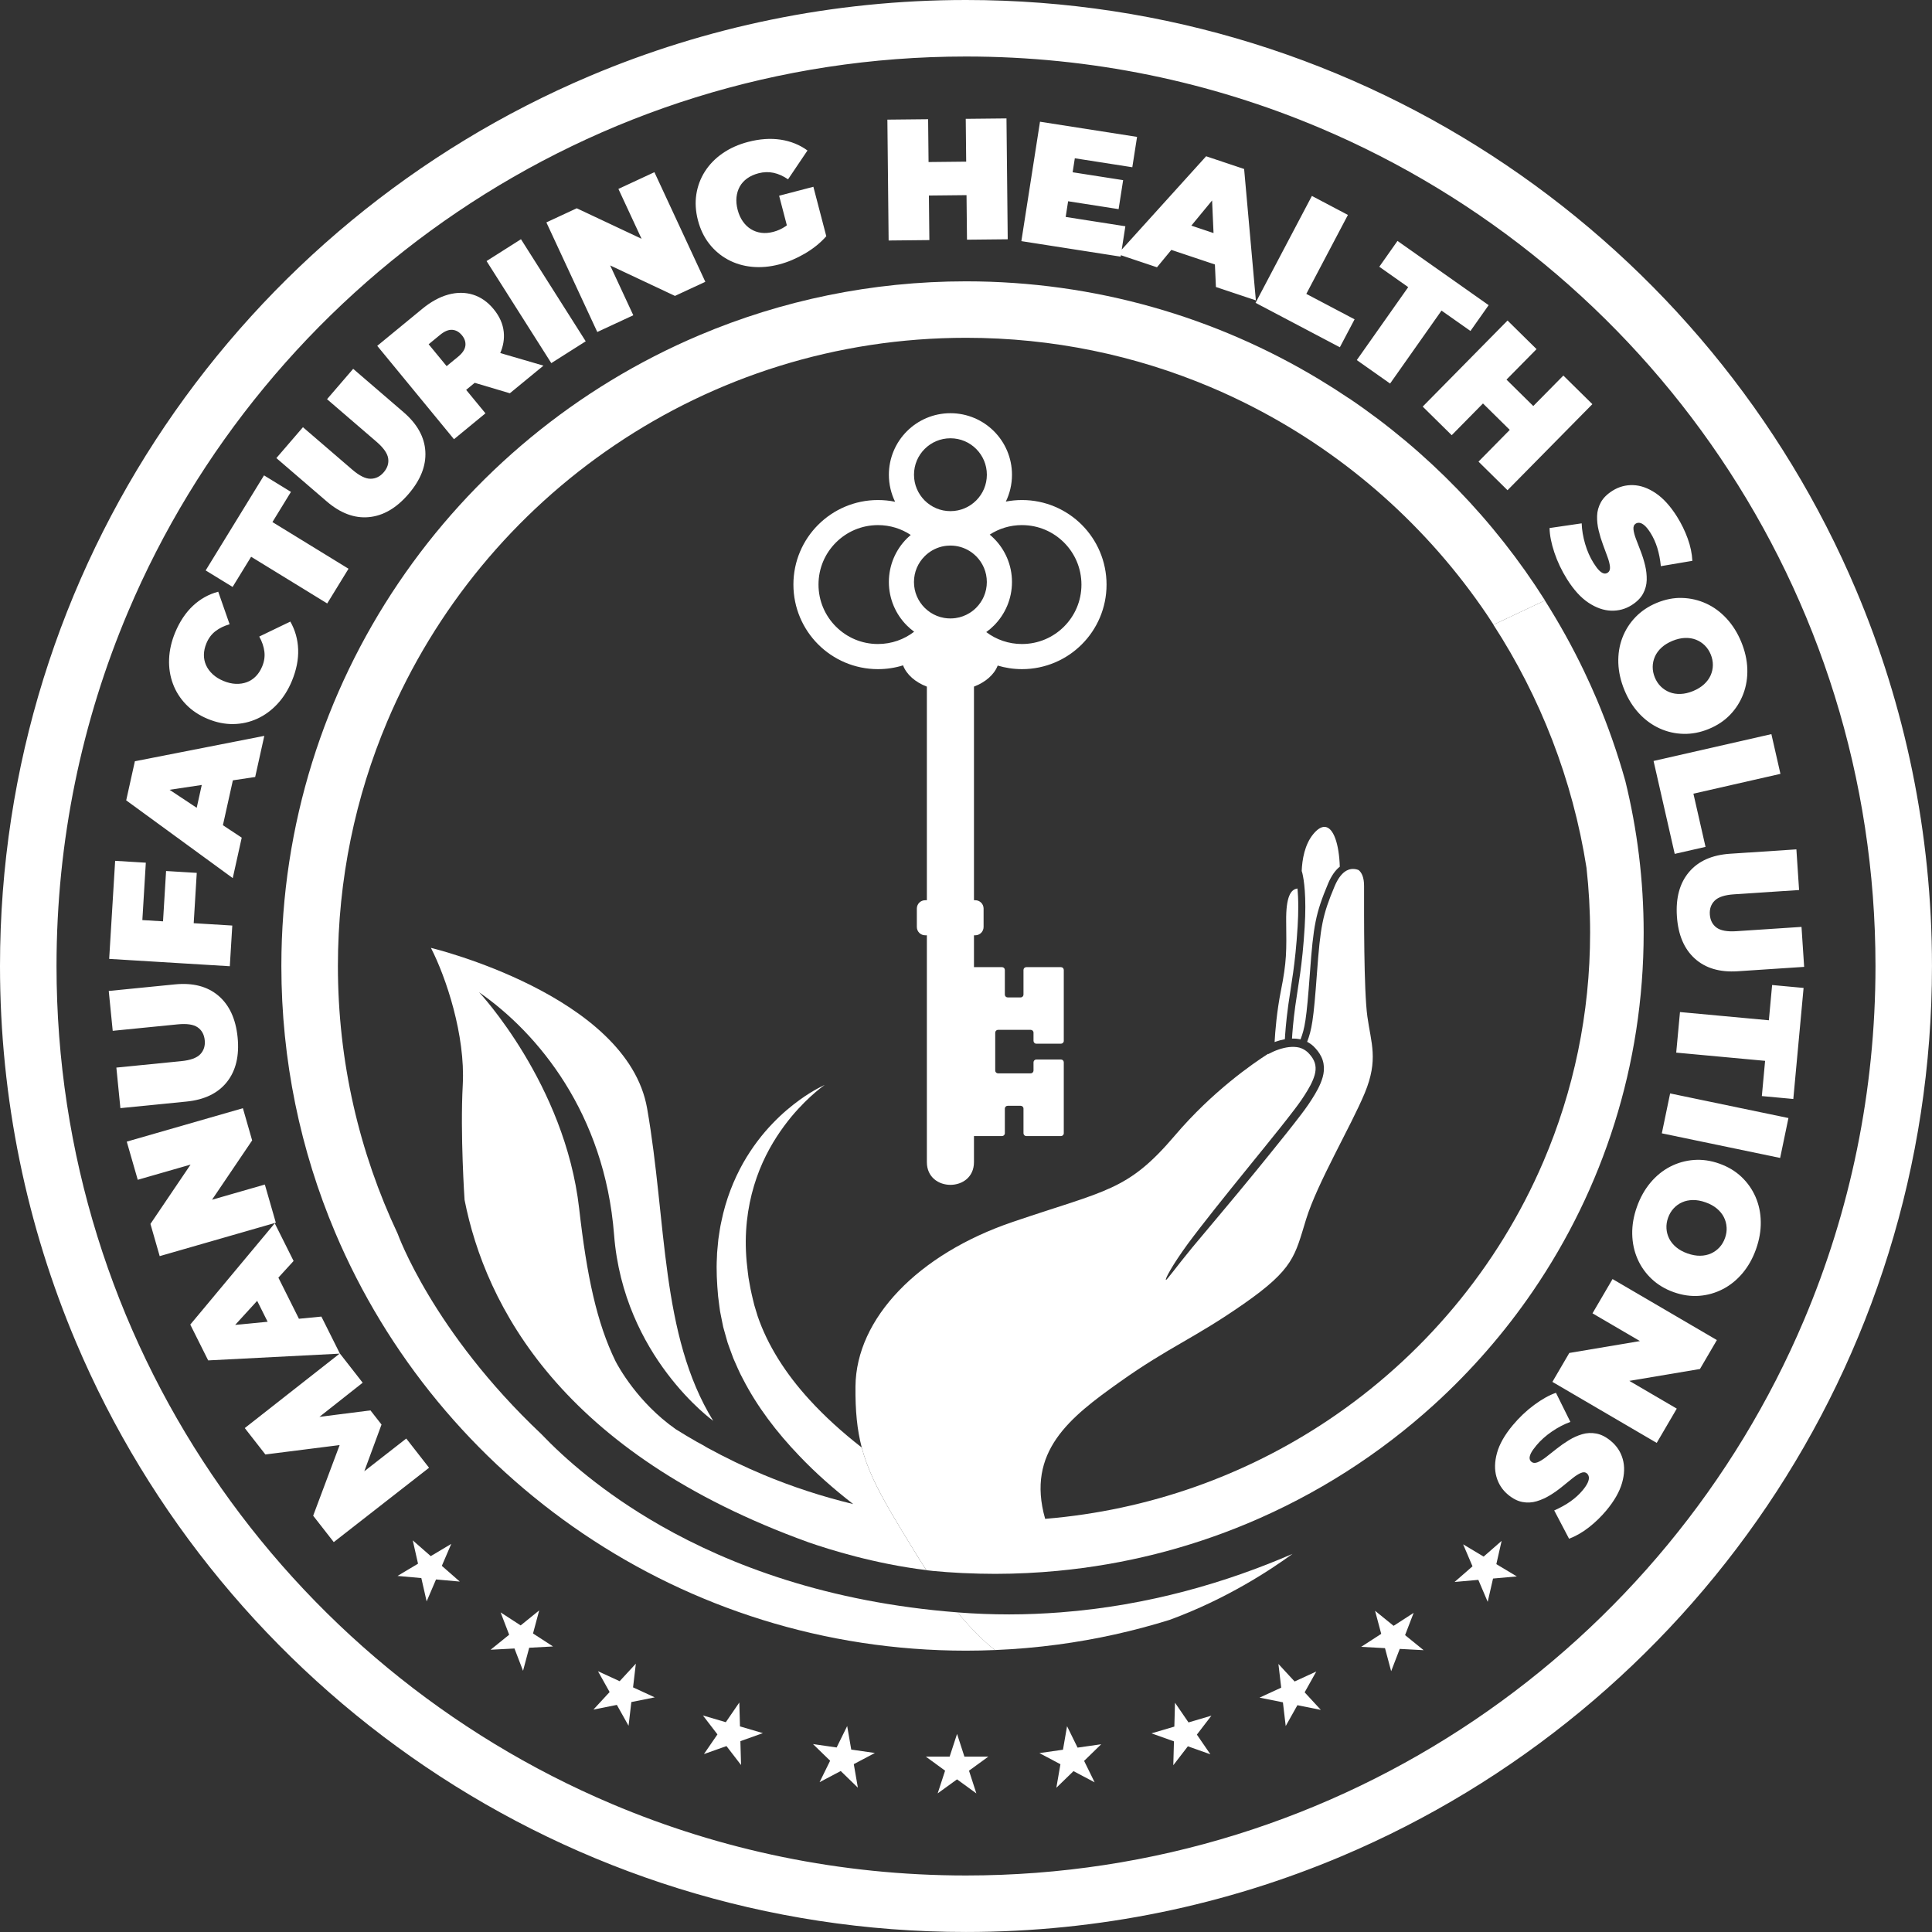 <?xml version="1.0" encoding="UTF-8"?><svg id="Layer_1" xmlns="http://www.w3.org/2000/svg" viewBox="0 0 789.67 789.67"><rect x="0" y="0" width="789.67" height="789.67" fill="#333333" stroke="none"/><path d="m758.63,241.14c-29.98-70.87-80.03-131.13-143.04-173.7C552.6,24.87,476.57,0,394.83,0c-54.48,0-106.45,11.05-153.69,31.03-70.87,29.98-131.13,80.03-173.7,143.04C24.87,237.07,0,313.1,0,394.83c0,54.48,11.05,106.45,31.03,153.69,29.98,70.87,80.03,131.13,143.04,173.7,63,42.57,139.03,67.44,220.76,67.44,54.48,0,106.45-11.05,153.69-31.03,70.87-29.98,131.13-80.03,173.7-143.04,42.57-63,67.44-139.03,67.44-220.76,0-54.48-11.05-106.45-31.03-153.69Zm-155.97,461.95c-59.34,40.08-130.8,63.48-207.83,63.48-51.36,0-100.23-10.4-144.69-29.21-66.7-28.21-123.48-75.36-163.56-134.7-40.08-59.34-63.48-130.81-63.48-207.83,0-51.36,10.4-100.23,29.21-144.69,28.21-66.7,75.36-123.48,134.7-163.56,59.34-40.08,130.8-63.48,207.83-63.48,51.36,0,100.23,10.4,144.69,29.21,66.7,28.21,123.48,75.36,163.56,134.7,40.08,59.34,63.48,130.8,63.48,207.83,0,51.36-10.4,100.23-29.21,144.69-28.21,66.7-75.36,123.48-134.7,163.56Z" style="fill:#fff; stroke-width:0px;"/><path d="m532.1,356.1l-.06.02c.19-4.79,1.21-10.95,4.77-15.24,1.68-2.02,3.19-2.91,4.52-2.91,3.75,0,6.01,7.16,6.29,16.27-1.75,1.39-3.39,3.58-4.79,6.92-2.52,6.03-4.05,10.31-5.09,15.51-1.05,5.2-1.62,11.25-2.33,20.95-.71,9.68-1.23,15.43-1.83,19.37-.54,3.53-1.13,5.57-2.01,7.83-1.17-.25-2.34-.35-3.49-.32.12-2.01.46-6.85,1.35-13.35,1.19-8.66,2.85-16.09,3.83-32.21.19-3.1.27-5.84.27-8.25,0-10.17-1.37-14.4-1.43-14.57Zm-6.93,68.67c.09-1.74.42-6.91,1.4-14.03,1.21-8.81,2.83-16.01,3.81-32,.19-3.05.26-5.73.26-8.08,0-3.05-.13-5.52-.3-7.49-2.78.29-4.75,3.38-4.64,13.32.14,12.19.27,16.39-2.17,28.57-1.66,8.32-2.32,16.5-2.56,20.86.14-.05.27-.1.41-.15,1.22-.42,2.48-.78,3.78-1.01Zm139.09-105.79c-3.18-11.33-7.06-22.38-11.58-33.08-1.63-3.85-3.36-7.66-5.15-11.42-4.79-10.04-10.19-19.72-16.09-29.05l-21.04,9.92c19.13,29.51,32.37,63.15,38.05,99.33.97,8.72,1.48,17.58,1.48,26.55,0,33.23-6.81,64.82-19.11,93.58-18.46,43.13-49.32,79.86-88.15,105.79-33.51,22.37-72.91,36.69-115.48,40.2-7.84-27.49,10.17-41.51,30.27-55.79,20.58-14.63,30.34-17.74,50.92-32.1,20.58-14.35,20.86-19.64,25.46-34.53,4.6-14.9,18.28-37.92,23.97-51.6,5.69-13.68,2.57-20.45,1.08-31.28-1.49-10.83-1.35-41.98-1.35-53.36,0-3.47-.92-5.44-2.2-6.5l-.11-.05c-.55-.22-1.34-.43-2.22-.43-1.04,0-2.21.27-3.51,1.26-1.29.99-2.71,2.76-4.01,5.85-2.5,5.97-3.93,10-4.93,14.96-1,4.96-1.57,10.91-2.28,20.59-.71,9.7-1.23,15.49-1.86,19.6-.55,3.65-1.22,6-2.15,8.4.94.49,1.82,1.1,2.59,1.81,1.26,1.24,2.43,2.67,3.24,4.38.82,1.71,1.16,3.71,1.01,5.57-.14,1.88-.7,3.6-1.36,5.2-.67,1.6-1.47,3.1-2.33,4.53-.84,1.44-1.76,2.81-2.67,4.18-.95,1.36-1.92,2.71-2.91,4-1.97,2.6-3.98,5.15-6,7.69-4.04,5.07-8.12,10.1-12.21,15.13-10.28,12.59-19.73,23.68-26.42,31.71-6.62,8.09-10.33,13.29-10.65,13.12-.48-.27,2.6-6.02,8.8-14.55,6.27-8.47,15.39-19.81,25.62-32.43,4.08-5.02,8.16-10.04,12.19-15.1,2.01-2.53,4.01-5.06,5.95-7.62.98-1.28,1.91-2.56,2.81-3.85.88-1.33,1.77-2.65,2.56-4.01.81-1.35,1.54-2.72,2.11-4.1.58-1.38,1.02-2.79,1.11-4.15.1-1.36-.12-2.66-.7-3.87-.57-1.21-1.47-2.34-2.51-3.37-1-.89-2.13-1.55-3.44-1.91-1.32-.32-2.76-.35-4.2-.2-2.89.33-5.9,1.46-8.47,2.85l-.07-.11c-6.17,3.93-22.74,15.33-38.11,33.4-19.37,22.75-27.76,22.21-66.36,35.35-38.6,13.14-63.92,39.41-64.19,67.17-.1,10.06.67,17.79,2.57,25.02,2.23,8.48,6.01,16.27,11.85,26.33,2.23,3.84,4.76,8.01,7.61,12.67.89,1.45,1.81,2.95,2.76,4.51,1.42,2.33,2.82,4.52,4.2,6.61.85.1,1.7.21,2.56.3,3.87.37,7.76.66,11.67.85.31.01.6.03.9.04.09,0,.19,0,.28.01,4.17.19,8.36.3,12.58.3h.03c.11,0,.21,0,.32,0,8.52-.01,16.95-.43,25.27-1.22,27.28-2.58,53.38-9.24,77.62-19.38,28.29-11.83,54.06-28.36,76.31-48.6,15.19-13.82,28.74-29.37,40.34-46.33,28.59-41.81,45.29-92.29,45.29-146.52,0-21.44-2.63-42.29-7.55-62.25Zm-251.75,340.88c-6.91,0-13.95-.26-21.12-.82h-.05c7.28,8.75,12.81,13.45,15.32,15.39,8.66-.36,17.23-1.11,25.68-2.24,15.69-2.1,30.97-5.5,45.73-10.1,23.16-8.47,41.3-20.45,50.22-26.97-26.59,11.52-58.69,21.14-94.89,23.91-6.82.52-13.78.83-20.89.83Z" style="fill:#fff; stroke-width:0px;"/><path d="m551.31,162.79c-3.99-2.69-8.05-5.28-12.18-7.77-42.12-25.4-91.54-40.03-144.27-40.03h-.02c-38.61,0-75.45,7.83-108.93,22-50.24,21.25-92.94,56.72-123.11,101.38-30.17,44.65-47.8,98.55-47.8,156.47,0,38.61,7.83,75.45,22,108.93,21.25,50.24,56.72,92.94,101.38,123.11,44.64,30.17,98.54,47.8,156.45,47.8h.02c3.96,0,7.91-.09,11.83-.25-2.51-1.94-8.04-6.64-15.32-15.4-52.96-4.12-92.84-19.19-121.48-35.54,0,0,0,0,0,0-.01,0-.03-.02-.04-.03-23.4-13.36-39.29-27.57-48.65-37.37-44.44-41.96-58.64-81.8-58.64-81.8h0c-15.67-33.21-24.44-70.28-24.44-109.47,0-35.48,7.18-69.23,20.17-99.94,19.48-46.06,52.05-85.29,93.04-112.97,40.99-27.69,90.33-43.84,143.55-43.84,35.48,0,69.22,7.18,99.94,20.17,5.92,2.5,11.72,5.22,17.4,8.15,38.55,19.84,71.45,49.17,95.58,84.89.9,1.34,1.78,2.7,2.66,4.06l21.04-9.92c-20.73-32.78-48.04-60.96-80.14-82.64Z" style="fill:#fff; stroke-width:0px;"/><path d="m374.44,635.16c-.95-1.56-1.87-3.05-2.76-4.51-2.85-4.66-5.38-8.83-7.61-12.67-5.84-10.05-9.62-17.85-11.85-26.33-7.91-6.17-15.08-12.65-21.27-19.43-9.95-10.84-17.27-22.52-21.29-34.31-.45-1.49-.89-2.96-1.34-4.42-.41-1.49-.72-3.05-1.09-4.54-.39-1.51-.61-3.01-.89-4.5-.14-.75-.27-1.49-.4-2.22-.09-.74-.19-1.48-.28-2.21-.77-5.86-1.03-11.52-.71-16.88.61-10.73,3.28-20.21,6.79-28.02,3.53-7.82,7.84-13.96,11.7-18.66,3.91-4.67,7.38-7.91,9.81-9.99,2.44-2.08,3.83-3.01,3.83-3.01,0,0-.95.4-2.73,1.36-1.77.96-4.38,2.47-7.57,4.79-3.19,2.32-7.02,5.41-11.04,9.63-4.04,4.19-8.25,9.53-12.04,16.2-3.73,6.68-7.02,14.72-8.88,23.95-.54,2.3-.81,4.68-1.2,7.11-.12,1.22-.23,2.45-.35,3.7-.06.62-.11,1.25-.17,1.88-.02.63-.05,1.26-.07,1.9-.3,5.1,0,10.38.48,15.82.17,1.35.35,2.71.52,4.08.09.69.18,1.38.28,2.07.14.7.28,1.41.42,2.12.29,1.42.57,2.86.87,4.31.4,1.42.8,2.84,1.2,4.28.21.72.41,1.44.62,2.17.25.71.51,1.41.76,2.12.52,1.42,1.05,2.85,1.58,4.29,1.26,2.77,2.41,5.69,3.93,8.42,5.73,11.17,13.69,21.69,23.04,31.42,6.52,6.86,13.92,13.42,22,19.68-12.67-3.06-24.96-7.08-36.76-12.01-7.84-3.28-15.46-6.97-22.85-11.01-1.13-.7-2.52-1.49-4.21-2.37-2.92-1.67-5.82-3.39-8.66-5.18-15.64-10.94-23.64-25.85-24.65-27.8-7.68-15.71-11.74-34.83-14.88-62.47-5.79-50.93-40.9-88.36-40.9-88.36,23.92,16.59,51.32,49.39,55.18,99.16,3.86,49.77,40.51,76.01,40.51,76.01-21.61-35.11-18.91-81.41-27.01-127.72-8.1-46.3-88.36-65.59-88.36-65.59,6.21,12.1,14.1,35.73,13.01,55.95-1.09,20.22.74,47.08.74,47.08,8.45,42.88,39.35,103.42,140.56,139.93,8.4,2.93,27.11,8.81,48.17,11.37-1.37-2.09-2.77-4.28-4.2-6.61Z" style="fill:#fff; stroke-width:0px;"/><path d="m398.09,280.64c4.73-1.8,8.27-4.9,9.7-8.6,3.15.94,6.47,1.46,9.92,1.46h.02c9.53,0,18.19-3.88,24.43-10.12,6.25-6.24,10.13-14.91,10.12-24.44,0-9.53-3.88-18.2-10.12-24.44-6.24-6.24-14.91-10.12-24.43-10.12h-.02c-2.25,0-4.46.22-6.59.63,1.61-3.32,2.51-7.04,2.51-10.96,0-6.93-2.82-13.25-7.37-17.79-4.53-4.54-10.85-7.37-17.78-7.37h-.02c-6.93,0-13.24,2.83-17.78,7.37-4.54,4.54-7.37,10.86-7.37,17.79,0,3.95.92,7.71,2.55,11.04-2.26-.47-4.6-.71-7-.71h-.02c-9.53,0-18.19,3.88-24.43,10.12-6.25,6.24-10.13,14.91-10.12,24.44,0,9.53,3.88,18.2,10.12,24.44,6.24,6.24,14.91,10.12,24.43,10.12h.02c3.56,0,7.01-.54,10.25-1.55,1.4,3.74,4.97,6.88,9.73,8.7v87.3h-.7c-1.88,0-3.4,1.52-3.4,3.4v7.53c0,1.88,1.52,3.4,3.4,3.4h.7v92.71c0,12.38,19.25,12.4,19.25,0v-10.65h11.47c.63,0,1.15-.51,1.15-1.15v-10.07c0-.63.51-1.15,1.15-1.15h5.32c.63,0,1.15.51,1.15,1.15v10.07c0,.63.51,1.15,1.15,1.15h14.17c.63,0,1.15-.51,1.15-1.15v-28.99c0-.63-.51-1.15-1.15-1.15h-10.07c-.63,0-1.15.51-1.15,1.15v3.36c0,.63-.51,1.15-1.15,1.15h-13.35c-.63,0-1.15-.51-1.15-1.15v-15.48c0-.63.51-1.15,1.15-1.15h13.35c.63,0,1.15.51,1.15,1.15v3.36c0,.63.51,1.15,1.15,1.15h10.07c.63,0,1.15-.51,1.15-1.15v-28.99c0-.63-.51-1.15-1.15-1.15h-14.17c-.63,0-1.15.51-1.15,1.15v10.07c0,.63-.51,1.15-1.15,1.15h-5.32c-.63,0-1.15-.51-1.15-1.15v-10.07c0-.63-.51-1.15-1.15-1.15h-11.47v-13.02h.53c1.88,0,3.4-1.52,3.4-3.4v-7.53c0-1.88-1.52-3.4-3.4-3.4h-.53v-87.3Zm-20.15-53.29c.48-.47.98-.92,1.51-1.32,2.14-1.63,4.72-2.69,7.55-2.97.48-.05.97-.07,1.46-.07.36,0,.72.01,1.08.04,2.87.21,5.5,1.22,7.69,2.82.62.46,1.21.96,1.76,1.51,2.7,2.71,4.36,6.4,4.36,10.53,0,4.13-1.66,7.82-4.36,10.53-.8.8-1.69,1.51-2.65,2.11-1.72,1.07-3.66,1.81-5.76,2.1-.69.1-1.4.15-2.13.15-.86,0-1.7-.07-2.52-.21-2.06-.35-3.96-1.12-5.63-2.22-.85-.56-1.65-1.21-2.37-1.93-2.7-2.71-4.36-6.4-4.36-10.53,0-4.13,1.66-7.82,4.36-10.53Zm39.78-12.72c6.73,0,12.77,2.71,17.18,7.12,4.41,4.41,7.11,10.46,7.12,17.18,0,6.73-2.71,12.77-7.12,17.18-4.41,4.41-10.46,7.11-17.18,7.12-5.5,0-10.54-1.81-14.61-4.88,1.13-.81,2.18-1.7,3.15-2.68,4.54-4.54,7.37-10.86,7.37-17.79,0-6.93-2.82-13.25-7.37-17.79-.55-.55-1.13-1.08-1.73-1.58,3.8-2.46,8.31-3.89,13.19-3.89Zm-39.78-31.13c2.71-2.7,6.4-4.36,10.53-4.36,4.13,0,7.82,1.66,10.53,4.36,2.7,2.71,4.36,6.4,4.36,10.53,0,4.13-1.66,7.82-4.36,10.53-2.71,2.7-6.4,4.36-10.53,4.36-4.13,0-7.82-1.66-10.53-4.36-2.7-2.71-4.36-6.4-4.36-10.53,0-4.13,1.66-7.82,4.36-10.53Zm-19.09,79.73c-6.73,0-12.77-2.71-17.18-7.12-4.41-4.41-7.12-10.46-7.12-17.18,0-6.73,2.71-12.77,7.12-17.18,4.41-4.41,10.46-7.11,17.18-7.12,4.96,0,9.56,1.48,13.4,4.02-.54.46-1.07.94-1.57,1.44-4.54,4.54-7.37,10.86-7.37,17.79,0,6.93,2.82,13.25,7.37,17.79.92.92,1.91,1.77,2.96,2.54-4.1,3.15-9.21,5.02-14.79,5.02Z" style="fill:#fff; stroke-width:0px;"/><path d="m76.25,450.24l-27.04,2.69-1.65-16.57,26.54-2.64c3.75-.37,6.34-1.32,7.77-2.83,1.43-1.51,2.04-3.42,1.81-5.71-.23-2.34-1.2-4.1-2.9-5.28-1.7-1.18-4.42-1.58-8.17-1.21l-26.54,2.64-1.62-16.29,27.04-2.69c7.35-.73,13.27.81,17.76,4.61,4.49,3.81,7.11,9.48,7.87,17.02.75,7.54-.7,13.62-4.35,18.23-3.65,4.62-9.16,7.29-16.5,8.03Zm18.88-91.33l-43.55-31.78,3.55-15.98,52.9-10.38-3.73,16.81-9.12,1.37-4.07,18.34,7.69,5.09-3.67,16.54Zm-12.66-38.07l-13.18,1.97,11.11,7.36,2.07-9.34Zm12.48,57.46l-15.78-.96,1.25-20.57-12.54-.76-1.25,20.57-8.45-.51,1.42-23.46-12.54-.76-2.44,40.08,49.31,3,1.01-16.62Zm13.3,105.86l-21.59,6.21,16.4-24.25-3.78-13.16-47.47,13.66,4.49,15.6,21.59-6.21-16.4,24.25,3.78,13.16,47.47-13.66-4.49-15.6Zm576.26-135.15l12.59-2.87-4.95-21.74,35.57-8.1-3.7-16.24-48.16,10.97,8.65,37.98Zm3.02-104.61c3.42.09,6.68.85,9.79,2.26s5.89,3.46,8.37,6.13c2.47,2.67,4.47,5.85,6,9.55,1.54,3.74,2.37,7.42,2.49,11.04.12,3.61-.43,7.02-1.63,10.21-1.2,3.19-2.99,6.03-5.35,8.5-2.36,2.48-5.29,4.43-8.77,5.86-3.44,1.42-6.88,2.08-10.32,2-3.44-.08-6.72-.83-9.82-2.25-3.1-1.42-5.89-3.45-8.35-6.1-2.46-2.65-4.46-5.82-5.98-9.52-1.54-3.74-2.37-7.43-2.5-11.07-.12-3.64.41-7.05,1.62-10.25,1.2-3.19,3-6.03,5.38-8.51,2.39-2.48,5.3-4.43,8.73-5.85,3.48-1.43,6.93-2.11,10.35-2.01Zm1.17,16.35c-1.63.06-3.34.46-5.12,1.19-1.78.74-3.28,1.66-4.47,2.76-1.2,1.1-2.1,2.33-2.69,3.67-.59,1.34-.9,2.73-.91,4.19-.01,1.46.28,2.9.87,4.34s1.4,2.67,2.44,3.69c1.03,1.02,2.23,1.8,3.6,2.34,1.36.53,2.86.77,4.49.71,1.63-.06,3.33-.46,5.12-1.19,1.78-.74,3.27-1.66,4.47-2.76,1.2-1.11,2.1-2.33,2.69-3.67.59-1.34.9-2.73.91-4.19.01-1.45-.28-2.9-.87-4.34-.59-1.43-1.4-2.67-2.44-3.69-1.03-1.02-2.23-1.8-3.6-2.34-1.36-.53-2.86-.77-4.49-.71Zm-612.65,27.2c2.39,2.47,5.35,4.43,8.87,5.89,3.52,1.46,7,2.16,10.43,2.11,3.43-.05,6.69-.78,9.76-2.18s5.83-3.41,8.27-6.04,4.42-5.77,5.93-9.42c1.85-4.48,2.7-8.77,2.55-12.88-.15-4.11-1.22-7.9-3.2-11.37l-12.7,6.12c1.14,2.05,1.84,4.08,2.09,6.1.26,2.02-.03,4.05-.88,6.09-.67,1.61-1.53,2.96-2.59,4.04-1.06,1.09-2.29,1.89-3.67,2.41-1.39.52-2.89.75-4.52.69-1.63-.06-3.31-.46-5.05-1.18-1.74-.72-3.21-1.63-4.4-2.74-1.2-1.11-2.1-2.33-2.71-3.68-.61-1.35-.91-2.78-.89-4.3.02-1.52.36-3.08,1.03-4.69.85-2.04,2.07-3.69,3.68-4.93s3.54-2.19,5.79-2.83l-4.65-13.31c-3.89,1.03-7.34,2.96-10.33,5.76-3,2.81-5.42,6.45-7.28,10.92-1.51,3.65-2.34,7.27-2.47,10.85-.14,3.58.39,6.96,1.57,10.12,1.18,3.17,2.97,5.98,5.36,8.45Zm614.31,68.48c-3.8,4.49-5.46,10.52-4.96,18.08.5,7.56,2.93,13.31,7.3,17.27,4.36,3.96,10.23,5.69,17.6,5.2l27.11-1.79-1.08-16.34-26.62,1.76c-3.76.25-6.46-.25-8.12-1.48-1.66-1.23-2.57-3.02-2.73-5.37-.15-2.3.51-4.18,2-5.65,1.48-1.47,4.1-2.32,7.86-2.57l26.62-1.76-1.1-16.62-27.11,1.79c-7.37.49-12.96,2.98-16.76,7.47Zm-33.34-122.3c-.48.3-1,.38-1.56.23-.56-.15-1.18-.55-1.85-1.22-.67-.66-1.43-1.67-2.28-3.03-1.45-2.31-2.6-4.91-3.44-7.79-.84-2.89-1.32-5.69-1.41-8.41l-13.13,1.92c.05,2.91.71,6.25,1.97,10.02,1.26,3.77,2.99,7.4,5.19,10.91,2.73,4.34,5.64,7.54,8.74,9.59,3.1,2.05,6.17,3.14,9.21,3.25,3.04.11,5.84-.63,8.39-2.23,2.19-1.38,3.76-2.95,4.71-4.71s1.45-3.62,1.5-5.57c.05-1.95-.16-3.92-.63-5.9-.47-1.98-1.07-3.9-1.78-5.76-.72-1.85-1.37-3.55-1.96-5.1-.59-1.55-.93-2.87-1.04-3.97-.11-1.1.2-1.87.91-2.33.48-.3,1.02-.41,1.63-.32.61.09,1.29.45,2.03,1.1.74.65,1.53,1.65,2.39,3,1.15,1.83,2.08,3.88,2.78,6.13.7,2.26,1.18,4.75,1.45,7.47l12.88-2.18c-.14-2.97-.78-6.01-1.91-9.13-1.13-3.12-2.59-6.1-4.36-8.93-2.71-4.3-5.6-7.49-8.69-9.58-3.09-2.09-6.16-3.19-9.2-3.3-3.05-.11-5.86.65-8.45,2.27-2.23,1.4-3.83,2.99-4.8,4.77-.97,1.78-1.48,3.64-1.53,5.59-.05,1.95.16,3.93.65,5.93.48,2,1.07,3.93,1.76,5.77s1.32,3.55,1.88,5.11c.57,1.56.89,2.9.98,4.01.09,1.11-.25,1.91-1,2.38Zm-554.37-6.56l31.09,19.08,8.71-14.19-31.1-19.08,7.57-12.33-11.01-6.75-23.85,38.85,11.01,6.75,7.57-12.33Zm48.09-16.2c5.87-.54,11.27-3.68,16.21-9.42,4.94-5.74,7.24-11.55,6.9-17.43-.34-5.88-3.31-11.23-8.91-16.05l-20.59-17.72-10.68,12.41,20.22,17.4c2.85,2.46,4.44,4.71,4.76,6.75.32,2.04-.29,3.96-1.82,5.74-1.5,1.75-3.3,2.62-5.38,2.63s-4.55-1.22-7.41-3.67l-20.22-17.4-10.86,12.62,20.59,17.72c5.6,4.82,11.33,6.96,17.19,6.42Zm167.71-131.37l3.16,12.1c-.16.12-.32.26-.49.37-1.57,1.07-3.27,1.84-5.08,2.31-1.73.45-3.36.58-4.9.37-1.54-.21-2.94-.7-4.22-1.49-1.28-.79-2.38-1.85-3.31-3.18s-1.63-2.89-2.1-4.67c-.49-1.87-.65-3.6-.48-5.2.17-1.6.61-3.05,1.34-4.36.73-1.31,1.74-2.42,3.03-3.34s2.82-1.61,4.6-2.08c2.14-.56,4.2-.62,6.19-.19,1.98.43,3.95,1.31,5.91,2.65l7.94-11.78c-3.19-2.33-6.84-3.8-10.97-4.43-4.13-.62-8.56-.32-13.29.92-3.96,1.03-7.43,2.59-10.42,4.66-2.99,2.07-5.39,4.53-7.22,7.39-1.83,2.86-3,5.99-3.53,9.38-.52,3.4-.3,6.94.66,10.62s2.5,6.88,4.62,9.59c2.12,2.71,4.66,4.86,7.63,6.47,2.97,1.61,6.24,2.59,9.81,2.94s7.29.03,11.16-.98c3.5-.92,6.99-2.39,10.45-4.41,3.46-2.02,6.39-4.39,8.79-7.11l-5.28-20.21-14,3.66Zm340.02,509.02c-2.02-1.69-4.03-2.72-6.02-3.08-1.99-.37-3.92-.28-5.79.28-1.87.55-3.68,1.37-5.44,2.45-1.76,1.08-3.4,2.23-4.95,3.46-1.54,1.23-2.97,2.35-4.28,3.37-1.31,1.02-2.48,1.75-3.51,2.17s-1.89.36-2.57-.22c-.43-.36-.67-.83-.71-1.41s.16-1.29.58-2.13c.42-.84,1.15-1.88,2.17-3.1,1.75-2.1,3.86-3.99,6.35-5.69,2.48-1.7,5-3.01,7.56-3.95l-5.89-11.89c-2.75.95-5.72,2.61-8.92,4.97-3.19,2.36-6.11,5.13-8.76,8.31-3.28,3.94-5.42,7.7-6.41,11.28-.99,3.58-1.07,6.84-.24,9.77.83,2.93,2.41,5.36,4.72,7.29,1.99,1.66,3.97,2.66,5.94,3.02s3.89.25,5.76-.3c1.87-.56,3.68-1.36,5.42-2.42,1.74-1.06,3.38-2.22,4.92-3.48,1.54-1.26,2.95-2.41,4.25-3.44,1.29-1.04,2.44-1.78,3.46-2.22,1.01-.44,1.84-.39,2.49.15.43.36.7.85.81,1.45.11.61-.03,1.36-.42,2.27-.39.9-1.09,1.97-2.11,3.2-1.38,1.66-3.04,3.17-4.97,4.54-1.93,1.36-4.15,2.59-6.65,3.69l6.07,11.57c2.78-1.06,5.47-2.6,8.09-4.65,2.62-2.04,5-4.35,7.14-6.91,3.25-3.9,5.39-7.65,6.42-11.23,1.03-3.59,1.12-6.84.29-9.77-.83-2.93-2.43-5.37-4.78-7.33Zm-54.16-400.34l11.86,11.69,34.68-35.18-11.86-11.69-12.29,12.46-10.95-10.8,12.29-12.46-11.86-11.69-34.68,35.18,11.86,11.69,12.78-12.97,10.95,10.8-12.78,12.97Zm46.59,348.12l19.39,11.34-28.87,4.86-6.91,11.82,42.64,24.94,8.2-14.01-19.39-11.34,28.87-4.86,6.91-11.82-42.64-24.94-8.2,14.01Zm-49.88-401.52l7.44-10.55-37.26-26.26-7.44,10.56,11.82,8.33-21.02,29.82,13.61,9.59,21.02-29.82,11.83,8.33Zm116.54,353.98c1.36,3.13,2.07,6.51,2.12,10.15.06,3.64-.59,7.34-1.92,11.11-1.35,3.81-3.2,7.1-5.53,9.87-2.33,2.77-5.01,4.94-8.04,6.51-3.03,1.57-6.25,2.49-9.66,2.75-3.41.26-6.89-.24-10.44-1.5-3.5-1.24-6.51-3.05-9.01-5.41-2.51-2.36-4.44-5.11-5.8-8.24-1.36-3.13-2.07-6.5-2.14-10.12-.06-3.62.57-7.31,1.91-11.08,1.35-3.81,3.2-7.11,5.54-9.9,2.34-2.79,5.02-4.97,8.05-6.54,3.03-1.57,6.26-2.48,9.7-2.74,3.43-.25,6.9.24,10.4,1.49,3.55,1.26,6.56,3.06,9.05,5.42,2.48,2.35,4.41,5.1,5.77,8.23Zm-11.85,12.38c-.08-1.45-.45-2.83-1.11-4.14-.66-1.31-1.62-2.48-2.87-3.53-1.25-1.04-2.79-1.89-4.6-2.53-1.82-.65-3.54-.96-5.17-.94s-3.11.33-4.45.93c-1.34.6-2.49,1.44-3.47,2.51-.98,1.07-1.73,2.34-2.25,3.81-.52,1.46-.74,2.92-.65,4.37.08,1.45.46,2.83,1.11,4.14.66,1.31,1.62,2.48,2.87,3.53,1.25,1.04,2.79,1.89,4.6,2.53,1.82.64,3.54.96,5.17.94,1.63-.02,3.11-.33,4.45-.93,1.34-.6,2.49-1.44,3.48-2.51.98-1.07,1.73-2.34,2.25-3.81.52-1.46.74-2.92.65-4.37Zm17.28-84.62l-36.33-3.36-1.54,16.58,36.33,3.36-1.33,14.4,12.86,1.19,4.2-45.39-12.86-1.19-1.33,14.4Zm-43.75,46.21l48.36,10.06,3.39-16.31-48.36-10.06-3.39,16.31ZM204.47,144.3l17.66,5.15-13.74,11.29-14.36-4.27-3.5,2.88,7.89,9.59-12.86,10.58-31.37-38.16,18.37-15.1c3.56-2.93,7.12-4.88,10.67-5.85,3.55-.97,6.93-.96,10.12.04,3.2,1,6,2.97,8.42,5.91,2.42,2.94,3.8,6.06,4.13,9.35.29,2.87-.19,5.74-1.43,8.59Zm-24.58-7.44l-4.69,3.85,7.35,8.94,4.69-3.85c1.78-1.46,2.77-2.95,2.97-4.45.2-1.5-.27-2.94-1.41-4.32-1.14-1.38-2.46-2.12-3.97-2.22s-3.16.59-4.94,2.05Zm371.05-49.01l-14.73-7.77-23.03,43.7,34.46,18.16,6.02-11.42-19.73-10.4,17.01-32.28Zm-352.07,18.85l26.46,41.72,14.07-8.92-26.46-41.72-14.06,8.92Zm-32.83,481.26l9.33,11.96-38.95,30.39-8.42-10.79,10.82-28.87-30.35,3.84-8.42-10.79,38.75-30.42-53.71,2.76-7.32-14.64,34.53-41.4,7.7,15.4-6.22,6.81,8.4,16.81,9.18-.89,7.54,15.08h.01s9.33,11.95,9.33,11.95l-17.69,13.96,20.87-2.65,4.52,5.79-7.04,19.1,17.15-13.38Zm-60.93-56.27l-8.99,9.84,13.27-1.28-4.28-8.56ZM252.77,77.23l9.46,20.37-26.49-12.47-12.42,5.77,20.81,44.8,14.72-6.84-9.46-20.37,26.49,12.46,12.41-5.77-20.81-44.8-14.72,6.84Zm141.96-28.66l.18,17.5-15.38.16-.18-17.5-16.65.17.51,49.4,16.65-.17-.19-18.21,15.38-.16.19,18.21,16.65-.17-.51-49.4-16.65.17Zm101.84,59.53l-17.81-5.96-5.87,7.11-14.76-4.94-.09.59-40.58-6.34,7.62-48.81,39.67,6.2-1.94,12.41-23.5-3.67-.89,5.72,20.64,3.22-1.85,11.85-20.64-3.22-1,6.41,24.4,3.81-1.49,9.54,34.5-38.15,15.53,5.2,4.8,53.7-16.33-5.46-.41-9.22Zm-.56-12.84l-.59-13.32-8.48,10.28,9.07,3.04Z" style="fill:#fff; stroke-width:0px;"/><path d="m168.72,629.61l7.34,6.43,8.38-5-3.85,8.97,7.34,6.43-9.71-.87-3.84,8.97-2.17-9.53-9.73-.88,8.38-5-2.15-9.51Zm35.91,29.44l8.18,5.31,7.58-6.14-2.53,9.43,8.18,5.31-9.74.52-2.52,9.43-3.5-9.12-9.76.51,7.59-6.14-3.49-9.11Zm39.78,24.03l8.86,4.08,6.62-7.17-1.14,9.69,8.86,4.08-9.56,1.92-1.14,9.69-4.78-8.52-9.58,1.91,6.62-7.17-4.76-8.51Zm42.89,18.08l9.36,2.76,5.52-8.05.27,9.76,9.36,2.76-9.19,3.27.27,9.76-5.96-7.74-9.21,3.27,5.52-8.05-5.94-7.74Zm45,11.7l9.66,1.39,4.31-8.76,1.66,9.62,9.66,1.39-8.62,4.56,1.67,9.62-7.01-6.81-8.64,4.56,4.31-8.76-6.99-6.8Zm46.09,5.12h9.76s3.03-9.27,3.03-9.27l3.01,9.29h9.76s-7.89,5.74-7.89,5.74l3.01,9.29-7.9-5.75-7.91,5.73,3.03-9.28-7.88-5.75Zm46.42-1.43l9.66-1.38,1.67-9.62,4.3,8.76,9.66-1.38-6.99,6.8,4.3,8.76-8.64-4.57-7.01,6.8,1.67-9.62-8.62-4.57Zm45.82-8.07l9.36-2.76.27-9.76,5.52,8.05,9.36-2.76-5.94,7.74,5.52,8.05-9.2-3.27-5.96,7.74.27-9.76-9.19-3.28Zm44.18-14.6l8.86-4.08-1.14-9.69,6.62,7.17,8.86-4.08-4.76,8.51,6.62,7.17-9.58-1.91-4.78,8.52-1.14-9.69-9.56-1.92Zm41.55-20.77l8.19-5.3-2.52-9.43,7.58,6.15,8.19-5.3-3.5,9.1,7.58,6.15-9.76-.52-3.51,9.12-2.52-9.43-9.74-.53Zm38.15-26.49l7.35-6.42-3.83-8.98,8.38,5.01,7.35-6.42-2.16,9.51,8.38,5.01-9.73.87-2.18,9.52-3.83-8.98-9.72.86Z" style="fill:#fff; stroke-width:0px;"/></svg>